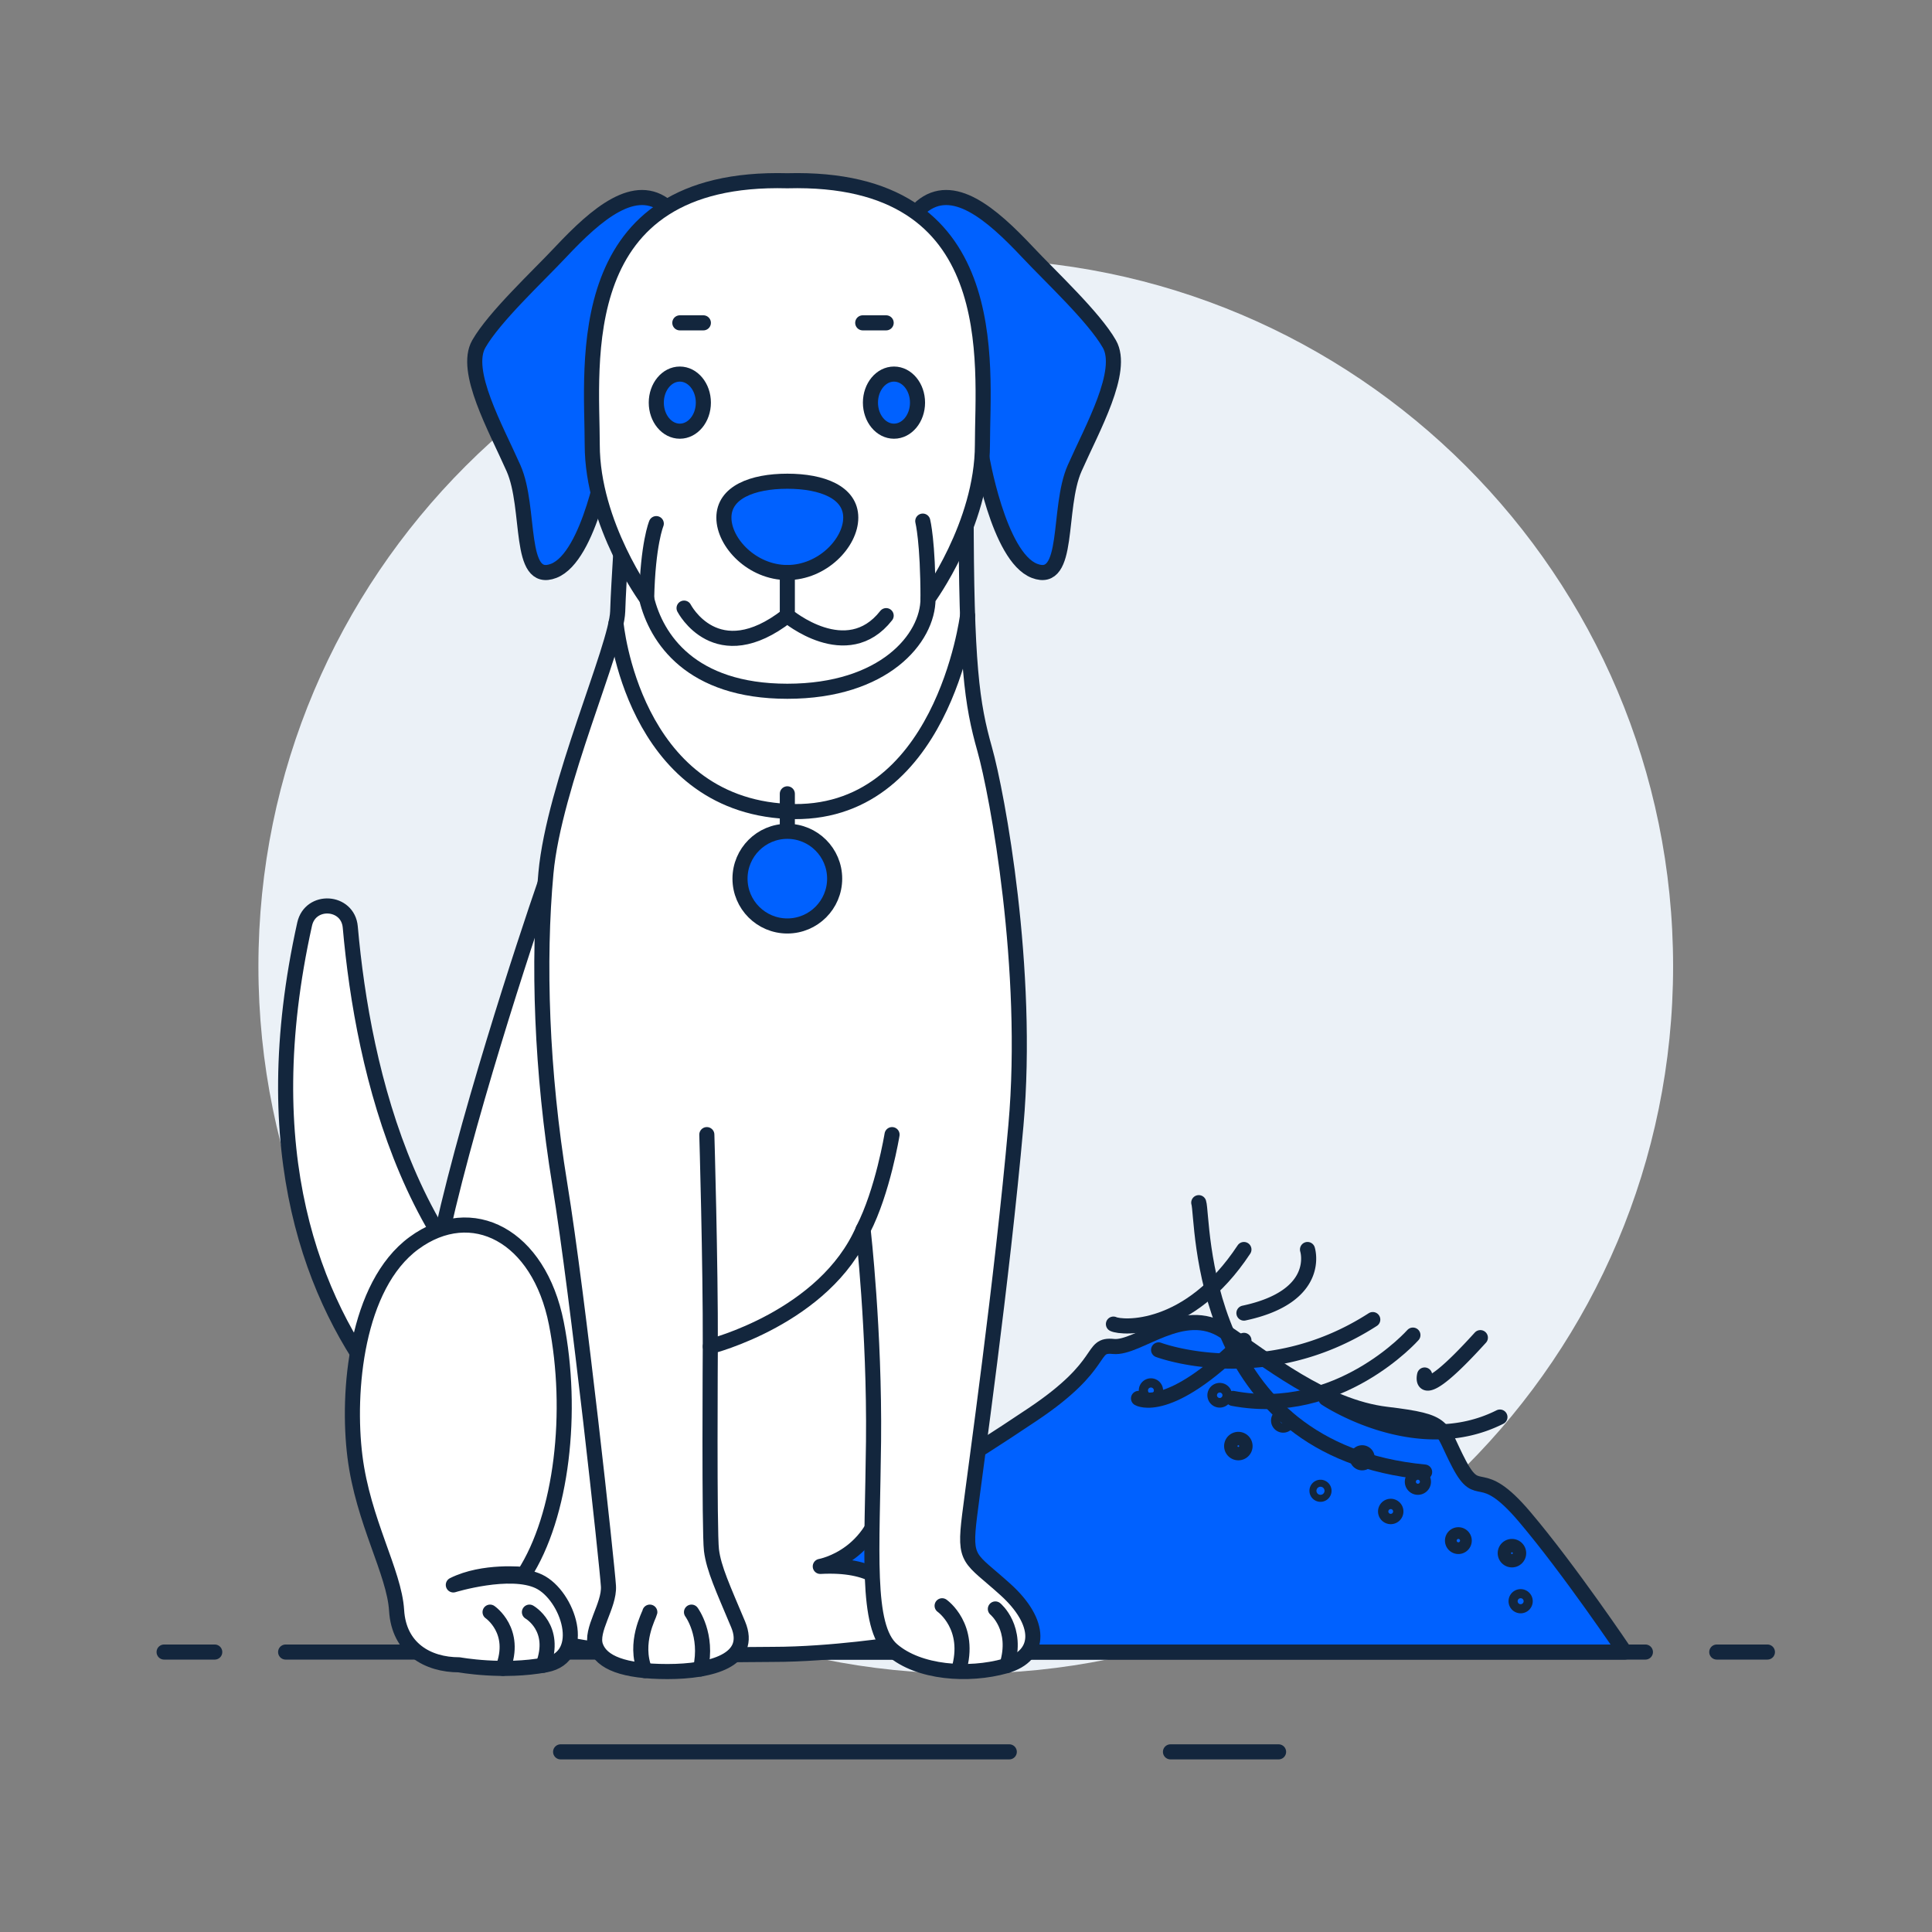 <svg xmlns="http://www.w3.org/2000/svg" version="1.1" viewBox="0 0 1365.333 1365.333"><rect x="0" y="0" width="1365.333" height="1365.333" fill="#808080" stroke="none"/><defs><clipPath id="a" clipPathUnits="userSpaceOnUse"><path d="M0 1024h1024V0H0Z"/></clipPath></defs><g clip-path="url(#a)" transform="matrix(1.333 0 0 -1.333 0 1365.333)"><path d="M887 512c0-207.107-167.893-375-375-375S137 304.893 137 512s167.893 375 375 375 375-167.893 375-375" fill="#ebf1f7" fill-opacity="1" fill-rule="nonzero"/><path d="M151.428 148.418H872.32M297.21 95.505h237.865m85.455 0h57.313m-563.998 52.913H87m850 0h-26.845" fill="none" stroke="#13263d" stroke-dasharray="none" stroke-linecap="round" stroke-linejoin="round" stroke-miterlimit="10" stroke-opacity="1" stroke-width="8"/><path d="M416.143 172.954c22.168 15.025 38.173 52.279 56.781 58.932 18.608 6.652 34.881 15.966 74.643 42.576 39.762 26.611 29.71 37.331 42.719 35.962 13.009-1.368 36.937 22.581 58.901 7.945 21.964-14.635 52.566-39.915 85.829-43.907 33.263-3.991 27.941-6.278 38.585-26.423 10.644-20.145 10.644.426 34.593-27.821 23.95-28.248 53.221-71.8 53.221-71.8H391.301Z" fill="#0061ff" fill-opacity="1" fill-rule="nonzero"/><path d="M416.143 172.954c22.168 15.025 38.173 52.279 56.781 58.932 18.608 6.652 34.881 15.966 74.643 42.576 39.762 26.611 29.71 37.331 42.719 35.962 13.009-1.368 36.937 22.581 58.901 7.945 21.964-14.635 52.566-39.915 85.829-43.907 33.263-3.991 27.941-6.278 38.585-26.423 10.644-20.145 10.644.426 34.593-27.821 23.95-28.248 53.221-71.8 53.221-71.8H391.301Z" fill="none" stroke="#13263d" stroke-dasharray="none" stroke-linecap="round" stroke-linejoin="round" stroke-miterlimit="10" stroke-opacity="1" stroke-width="8"/><path d="M286.65 220.218s-178.896 71.743-125.153 314.088c3.038 13.701 22.962 12.467 24.196-1.512 6.787-76.853 32.491-189.61 122.096-234.608 0 0 39.971-65.325-21.139-77.968" fill="#fff" fill-opacity="1" fill-rule="nonzero"/><path d="M286.65 220.218s-178.896 71.743-125.153 314.088c3.038 13.701 22.962 12.467 24.196-1.512 6.787-76.853 32.491-189.61 122.096-234.608 0 0 39.971-65.325-21.139-77.968Z" fill="none" stroke="#13263d" stroke-dasharray="none" stroke-linecap="round" stroke-linejoin="round" stroke-miterlimit="10" stroke-opacity="1" stroke-width="8"/><path d="M346.5 583.523c-1.841 0-47.596 1.109-57.552-27.676-9.956-28.785-43.71-130.66-57.211-197.554-13.502-66.894 18.411-184.726 49.096-199.455 30.686-14.729 97.58-11.66 128.879-11.66 31.299 0 66.28 5.523 66.28 5.523s13.732 44.061-41.118 41.119c0 0 31.912 5.523 34.981 45.414 3.068 39.891 29.458 206.205 11.66 263.893-17.797 57.689-135.015 80.396-135.015 80.396" fill="#fff" fill-opacity="1" fill-rule="nonzero"/><path d="M346.5 583.523c-1.841 0-47.596 1.109-57.552-27.676-9.956-28.785-43.71-130.66-57.211-197.554-13.502-66.894 18.411-184.726 49.096-199.455 30.686-14.729 97.58-11.66 128.879-11.66 31.299 0 66.28 5.523 66.28 5.523s13.732 44.061-41.118 41.119c0 0 31.912 5.523 34.981 45.414 3.068 39.891 29.458 206.205 11.66 263.893-17.797 57.689-135.015 80.396-135.015 80.396Z" fill="none" stroke="#13263d" stroke-dasharray="none" stroke-linecap="round" stroke-linejoin="round" stroke-miterlimit="10" stroke-opacity="1" stroke-width="8"/><path d="M321.748 783.387s-9.001-54.415-28.23-61.78c-19.23-7.364-11.865 33.14-21.276 54.416-9.41 21.275-26.594 51.551-18.411 65.871 8.183 14.319 31.094 35.614 43.369 48.687 19.221 20.471 39.686 37.914 56.35 23.912 17.92-15.057-31.802-131.106-31.802-131.106" fill="#0061ff" fill-opacity="1" fill-rule="nonzero"/><path d="M321.748 783.387s-9.001-54.415-28.23-61.78c-19.23-7.364-11.865 33.14-21.276 54.416-9.41 21.275-26.594 51.551-18.411 65.871 8.183 14.319 31.094 35.614 43.369 48.687 19.221 20.471 39.686 37.914 56.35 23.912 17.92-15.057-31.802-131.106-31.802-131.106Z" fill="none" stroke="#13263d" stroke-dasharray="none" stroke-linecap="round" stroke-linejoin="round" stroke-miterlimit="10" stroke-opacity="1" stroke-width="8"/><path d="M520.223 783.387s9.001-54.415 28.23-61.78c19.23-7.364 11.865 33.14 21.276 54.416 9.41 21.275 26.594 51.551 18.411 65.871-8.183 14.319-31.094 35.614-43.369 48.687-19.221 20.471-39.686 37.914-56.35 23.912-17.92-15.057 31.802-131.106 31.802-131.106" fill="#0061ff" fill-opacity="1" fill-rule="nonzero"/><path d="M520.223 783.387s9.001-54.415 28.23-61.78c19.23-7.364 11.865 33.14 21.276 54.416 9.41 21.275 26.594 51.551 18.411 65.871-8.183 14.319-31.094 35.614-43.369 48.687-19.221 20.471-39.686 37.914-56.35 23.912-17.92-15.057 31.802-131.106 31.802-131.106Z" fill="none" stroke="#13263d" stroke-dasharray="none" stroke-linecap="round" stroke-linejoin="round" stroke-miterlimit="10" stroke-opacity="1" stroke-width="8"/><path d="M376.572 310.424s60.757 15.343 81.009 61.984c0 0 6.137-54.006 5.524-112.308-.614-58.302-4.296-98.193 9.819-110.467 14.115-12.274 40.504-14.115 60.143-8.592 19.639 5.523 19.025 23.321 0 40.505-19.025 17.183-22.093 14.729-19.025 39.277 3.069 24.548 17.184 123.969 24.548 206.819 7.365 82.85-9.819 175.52-16.57 199.454-6.75 23.935-9.819 44.187-9.819 128.265 0 84.078-179.816 63.825-181.043 22.707-1.228-41.118-3.069-58.916-3.682-77.941-.614-19.024-33.754-92.055-38.05-138.697-4.296-46.642-2.455-104.944 7.364-165.087 9.82-60.143 25.162-202.523 25.776-212.956.614-10.433-9.819-23.321-6.751-31.913 3.069-8.592 14.729-13.394 38.05-13.394 23.321 0 45.414 6.03 37.436 25.055-7.978 19.024-12.888 29.457-14.115 39.277-1.228 9.819-.614 108.012-.614 108.012" fill="#fff" fill-opacity="1" fill-rule="nonzero"/><path d="M376.572 310.424s60.757 15.343 81.009 61.984c0 0 6.137-54.006 5.524-112.308-.614-58.302-4.296-98.193 9.819-110.467 14.115-12.274 40.504-14.115 60.143-8.592 19.639 5.523 19.025 23.321 0 40.505-19.025 17.183-22.093 14.729-19.025 39.277 3.069 24.548 17.184 123.969 24.548 206.819 7.365 82.85-9.819 175.52-16.57 199.454-6.75 23.935-9.819 44.187-9.819 128.265 0 84.078-179.816 63.825-181.043 22.707-1.228-41.118-3.069-58.916-3.682-77.941-.614-19.024-33.754-92.055-38.05-138.697-4.296-46.642-2.455-104.944 7.364-165.087 9.82-60.143 25.162-202.523 25.776-212.956.614-10.433-9.819-23.321-6.751-31.913 3.069-8.592 14.729-13.394 38.05-13.394 23.321 0 45.414 6.03 37.436 25.055-7.978 19.024-12.888 29.457-14.115 39.277-1.228 9.819-.614 108.012-.614 108.012Z" fill="none" stroke="#13263d" stroke-dasharray="none" stroke-linecap="round" stroke-linejoin="round" stroke-miterlimit="10" stroke-opacity="1" stroke-width="8"/><path d="M374.731 422.732s1.992-68.12 1.841-112.308m81.009 61.985c10.433 20.252 15.343 50.324 15.343 50.324" fill="#fff" fill-opacity="1" fill-rule="nonzero" stroke="#13263d" stroke-dasharray="none" stroke-linecap="round" stroke-linejoin="round" stroke-miterlimit="10" stroke-opacity="1" stroke-width="8"/><path d="M243.398 141.655c-16.57 0-31.913 8.592-33.14 28.844-1.228 20.252-17.798 47.256-22.094 81.623-4.296 34.368.614 90.569 31.299 113.099 30.686 22.53 66.281 4.119 75.486-42.523 9.206-46.641 3.069-101.875-17.183-133.174 0 0-21.48 2.455-37.437-5.523 0 0 30.072 9.205 45.415 1.841 15.342-7.365 26.389-39.891 3.682-44.187-22.707-4.296-46.028 0-46.028 0" fill="#fff" fill-opacity="1" fill-rule="nonzero"/><path d="M243.398 141.655c-16.57 0-31.913 8.592-33.14 28.844-1.228 20.252-17.798 47.256-22.094 81.623-4.296 34.368.614 90.569 31.299 113.099 30.686 22.53 66.281 4.119 75.486-42.523 9.206-46.641 3.069-101.875-17.183-133.174 0 0-21.48 2.455-37.437-5.523 0 0 30.072 9.205 45.415 1.841 15.342-7.365 26.389-39.891 3.682-44.187-22.707-4.296-46.028 0-46.028 0Z" fill="none" stroke="#13263d" stroke-dasharray="none" stroke-linecap="round" stroke-linejoin="round" stroke-miterlimit="10" stroke-opacity="1" stroke-width="8"/><path d="M259.815 169.579s14.57-9.95 6.748-29.83m14.117 29.83s14.77-8.368 7.231-28.195m56.595 28.195c-.307-1.688-8.621-16.109-2.623-30.992m24.717 30.992s8.922-11.949 4.768-30.139m128.099 33.514s15.803-11.046 8.745-34.367m19.485 32.679s12.358-10.146 6.102-30.005" fill="#fff" fill-opacity="1" fill-rule="nonzero" stroke="#13263d" stroke-dasharray="none" stroke-linecap="round" stroke-linejoin="round" stroke-miterlimit="10" stroke-opacity="1" stroke-width="8"/><path d="M417.405 928.426c-115.705 3.068-103.431-97.579-103.431-139.925 0-42.346 28.844-81.623 28.844-81.623 5.114-21.054 23.321-49.096 74.587-49.096 51.266 0 74.587 28.042 74.587 49.096 0 0 28.844 39.277 28.844 81.623 0 42.346 12.274 142.993-103.431 139.925" fill="#fff" fill-opacity="1" fill-rule="nonzero"/><path d="M417.405 928.426c-115.705 3.068-103.431-97.579-103.431-139.925 0-42.346 28.844-81.623 28.844-81.623 5.114-21.054 23.321-49.096 74.587-49.096 51.266 0 74.587 28.042 74.587 49.096 0 0 28.844 39.277 28.844 81.623 0 42.346 12.274 142.993-103.431 139.925Z" fill="none" stroke="#13263d" stroke-dasharray="none" stroke-linecap="round" stroke-linejoin="round" stroke-miterlimit="10" stroke-opacity="1" stroke-width="8"/><path d="M342.818 706.879c.614 29.049 5.114 39.779 5.114 39.779m144.061-39.779c0 30.276-2.783 41.11-2.783 41.11" fill="#fff" fill-opacity="1" fill-rule="nonzero" stroke="#13263d" stroke-dasharray="none" stroke-linecap="round" stroke-linejoin="round" stroke-miterlimit="10" stroke-opacity="1" stroke-width="8"/><path d="M372.89 810.8c0-8.361-5.587-15.138-12.479-15.138-6.891 0-12.478 6.777-12.478 15.138s5.587 15.138 12.478 15.138c6.892 0 12.479-6.777 12.479-15.138" fill="#0061ff" fill-opacity="1" fill-rule="nonzero"/><path d="M372.89 810.8c0-8.361-5.587-15.138-12.479-15.138-6.891 0-12.478 6.777-12.478 15.138s5.587 15.138 12.478 15.138c6.892 0 12.479-6.777 12.479-15.138Z" fill="none" stroke="#13263d" stroke-dasharray="none" stroke-linecap="round" stroke-linejoin="round" stroke-miterlimit="10" stroke-opacity="1" stroke-width="8"/><path d="M486.425 810.8c0-8.361-5.587-15.138-12.479-15.138-6.891 0-12.478 6.777-12.478 15.138s5.587 15.138 12.478 15.138c6.892 0 12.479-6.777 12.479-15.138" fill="#0061ff" fill-opacity="1" fill-rule="nonzero"/><path d="M486.425 810.8c0-8.361-5.587-15.138-12.479-15.138-6.891 0-12.478 6.777-12.478 15.138s5.587 15.138 12.478 15.138c6.892 0 12.479-6.777 12.479-15.138Z" fill="none" stroke="#13263d" stroke-dasharray="none" stroke-linecap="round" stroke-linejoin="round" stroke-miterlimit="10" stroke-opacity="1" stroke-width="8"/><path d="M451.035 749.838c0-13.367-15.057-29.114-33.63-29.114s-33.63 15.747-33.63 29.114 15.057 19.294 33.63 19.294 33.63-5.927 33.63-19.294" fill="#0061ff" fill-opacity="1" fill-rule="nonzero"/><path d="M451.035 749.838c0-13.367-15.057-29.114-33.63-29.114s-33.63 15.747-33.63 29.114 15.057 19.294 33.63 19.294 33.63-5.927 33.63-19.294Z" fill="none" stroke="#13263d" stroke-dasharray="none" stroke-linecap="round" stroke-linejoin="round" stroke-miterlimit="10" stroke-opacity="1" stroke-width="8"/><path d="M362.661 701.864s17.107-33.263 54.744-3.987c0 0 31.55-26.61 52.395 0m-52.395 22.847v-22.847" fill="#fff" fill-opacity="1" fill-rule="nonzero" stroke="#13263d" stroke-dasharray="none" stroke-linecap="round" stroke-linejoin="round" stroke-miterlimit="10" stroke-opacity="1" stroke-width="8"/><path d="M360.411 853.1h12.479m84.492 0H469.8M326.584 693.844s8.711-95.76 90.821-99.752c82.11-3.992 95.544 103.785 95.544 103.785" fill="none" stroke="#13263d" stroke-dasharray="none" stroke-linecap="round" stroke-linejoin="round" stroke-miterlimit="10" stroke-opacity="1" stroke-width="8"/><path d="M442.494 558.44c0-13.856-11.233-25.089-25.089-25.089-13.856 0-25.088 11.233-25.088 25.089 0 13.856 11.232 25.089 25.088 25.089 13.856 0 25.089-11.233 25.089-25.089" fill="#0061ff" fill-opacity="1" fill-rule="nonzero"/><path d="M442.494 558.44c0-13.856-11.233-25.089-25.089-25.089-13.856 0-25.088 11.233-25.088 25.089 0 13.856 11.232 25.089 25.088 25.089 13.856 0 25.089-11.233 25.089-25.089Zm-25.089 44.966v-19.877" fill="none" stroke="#13263d" stroke-dasharray="none" stroke-linecap="round" stroke-linejoin="round" stroke-miterlimit="10" stroke-opacity="1" stroke-width="8"/><path d="M612.609 287.102a2.439 2.439 0 1 0-4.878 0 2.439 2.439 0 0 0 4.878 0" fill="#0061ff" fill-opacity="1" fill-rule="nonzero"/><path d="M612.609 287.102a2.439 2.439 0 1 0-4.878 0 2.439 2.439 0 0 0 4.878 0Z" fill="none" stroke="#13263d" stroke-dasharray="none" stroke-linecap="round" stroke-linejoin="round" stroke-miterlimit="10" stroke-opacity="1" stroke-width="8"/><path d="M649.187 284.557a2.545 2.545 0 1 0-5.09 0 2.545 2.545 0 0 0 5.09 0" fill="#0061ff" fill-opacity="1" fill-rule="nonzero"/><path d="M649.187 284.557a2.545 2.545 0 1 0-5.09 0 2.545 2.545 0 0 0 5.09 0Z" fill="none" stroke="#13263d" stroke-dasharray="none" stroke-linecap="round" stroke-linejoin="round" stroke-miterlimit="10" stroke-opacity="1" stroke-width="8"/><path d="M682.703 271.146a2.429 2.429 0 1 0-4.858 0 2.429 2.429 0 0 0 4.858 0" fill="#0061ff" fill-opacity="1" fill-rule="nonzero"/><path d="M682.703 271.146a2.429 2.429 0 1 0-4.858 0 2.429 2.429 0 0 0 4.858 0Z" fill="none" stroke="#13263d" stroke-dasharray="none" stroke-linecap="round" stroke-linejoin="round" stroke-miterlimit="10" stroke-opacity="1" stroke-width="8"/><path d="M660.064 257.61a3.548 3.548 0 1 0-7.096 0 3.548 3.548 0 0 0 7.096 0" fill="#0061ff" fill-opacity="1" fill-rule="nonzero"/><path d="M660.064 257.61a3.548 3.548 0 1 0-7.096 0 3.548 3.548 0 0 0 7.096 0Z" fill="none" stroke="#13263d" stroke-dasharray="none" stroke-linecap="round" stroke-linejoin="round" stroke-miterlimit="10" stroke-opacity="1" stroke-width="8"/><path d="M701.922 233.913a1.858 1.858 0 1 0-3.716 0 1.858 1.858 0 0 0 3.716 0" fill="#0061ff" fill-opacity="1" fill-rule="nonzero"/><path d="M701.922 233.913a1.858 1.858 0 1 0-3.716 0 1.858 1.858 0 0 0 3.716 0Z" fill="none" stroke="#13263d" stroke-dasharray="none" stroke-linecap="round" stroke-linejoin="round" stroke-miterlimit="10" stroke-opacity="1" stroke-width="8"/><path d="M724.816 251.4a2.66 2.66 0 1 0-5.321 0 2.66 2.66 0 0 0 5.321 0" fill="#0061ff" fill-opacity="1" fill-rule="nonzero"/><path d="M724.816 251.4a2.66 2.66 0 1 0-5.321 0 2.66 2.66 0 0 0 5.321 0Z" fill="none" stroke="#13263d" stroke-dasharray="none" stroke-linecap="round" stroke-linejoin="round" stroke-miterlimit="10" stroke-opacity="1" stroke-width="8"/><path d="M740.032 222.947a2.73 2.73 0 1 0-5.46 0 2.73 2.73 0 0 0 5.46 0" fill="#0061ff" fill-opacity="1" fill-rule="nonzero"/><path d="M740.032 222.947a2.73 2.73 0 1 0-5.46 0 2.73 2.73 0 0 0 5.46 0Z" fill="none" stroke="#13263d" stroke-dasharray="none" stroke-linecap="round" stroke-linejoin="round" stroke-miterlimit="10" stroke-opacity="1" stroke-width="8"/><path d="M754.637 238.707a2.936 2.936 0 1 0-5.872 0 2.936 2.936 0 0 0 5.872 0" fill="#0061ff" fill-opacity="1" fill-rule="nonzero"/><path d="M754.637 238.707a2.936 2.936 0 1 0-5.872 0 2.936 2.936 0 0 0 5.872 0Z" fill="none" stroke="#13263d" stroke-dasharray="none" stroke-linecap="round" stroke-linejoin="round" stroke-miterlimit="10" stroke-opacity="1" stroke-width="8"/><path d="M776.262 207.493a3.105 3.105 0 1 0-6.21 0 3.105 3.105 0 0 0 6.21 0" fill="#0061ff" fill-opacity="1" fill-rule="nonzero"/><path d="M776.262 207.493a3.105 3.105 0 1 0-6.21 0 3.105 3.105 0 0 0 6.21 0Z" fill="none" stroke="#13263d" stroke-dasharray="none" stroke-linecap="round" stroke-linejoin="round" stroke-miterlimit="10" stroke-opacity="1" stroke-width="8"/><path d="M805.112 200.84a3.548 3.548 0 1 0-7.096 0 3.548 3.548 0 0 0 7.096 0" fill="#0061ff" fill-opacity="1" fill-rule="nonzero"/><path d="M805.112 200.84a3.548 3.548 0 1 0-7.096 0 3.548 3.548 0 0 0 7.096 0Z" fill="none" stroke="#13263d" stroke-dasharray="none" stroke-linecap="round" stroke-linejoin="round" stroke-miterlimit="10" stroke-opacity="1" stroke-width="8"/><path d="M808.584 175.366a2.412 2.412 0 1 0-4.824 0 2.412 2.412 0 0 0 4.824 0" fill="#0061ff" fill-opacity="1" fill-rule="nonzero"/><path d="M808.584 175.366a2.412 2.412 0 1 0-4.824 0 2.412 2.412 0 0 0 4.824 0ZM614.236 308.603s55.882-21.071 113.537 16.075m-24.836-41.798s47.899-32.18 92.249-9.881M693.18 361.824s7.984-24.836-33.706-33.706m95.796-32.82s-4.772-18.06 29.546 19.798" fill="none" stroke="#13263d" stroke-dasharray="none" stroke-linecap="round" stroke-linejoin="round" stroke-miterlimit="10" stroke-opacity="1" stroke-width="8"/><path d="M603.592 282.88s15.967-9.392 55.882 30.785" fill="none" stroke="#13263d" stroke-dasharray="none" stroke-linecap="round" stroke-linejoin="round" stroke-miterlimit="10" stroke-opacity="1" stroke-width="8"/><path d="M635.524 386.66c2.661-7.983-1.774-131.277 119.746-142.809" fill="none" stroke="#13263d" stroke-dasharray="none" stroke-linecap="round" stroke-linejoin="round" stroke-miterlimit="10" stroke-opacity="1" stroke-width="8"/><path d="M749.061 316.453s-39.151-44.217-95.415-33.573m-63.36 39.403c4.435-2.149 39.917-4.81 69.187 39.54" fill="none" stroke="#13263d" stroke-dasharray="none" stroke-linecap="round" stroke-linejoin="round" stroke-miterlimit="10" stroke-opacity="1" stroke-width="8"/></g></svg>